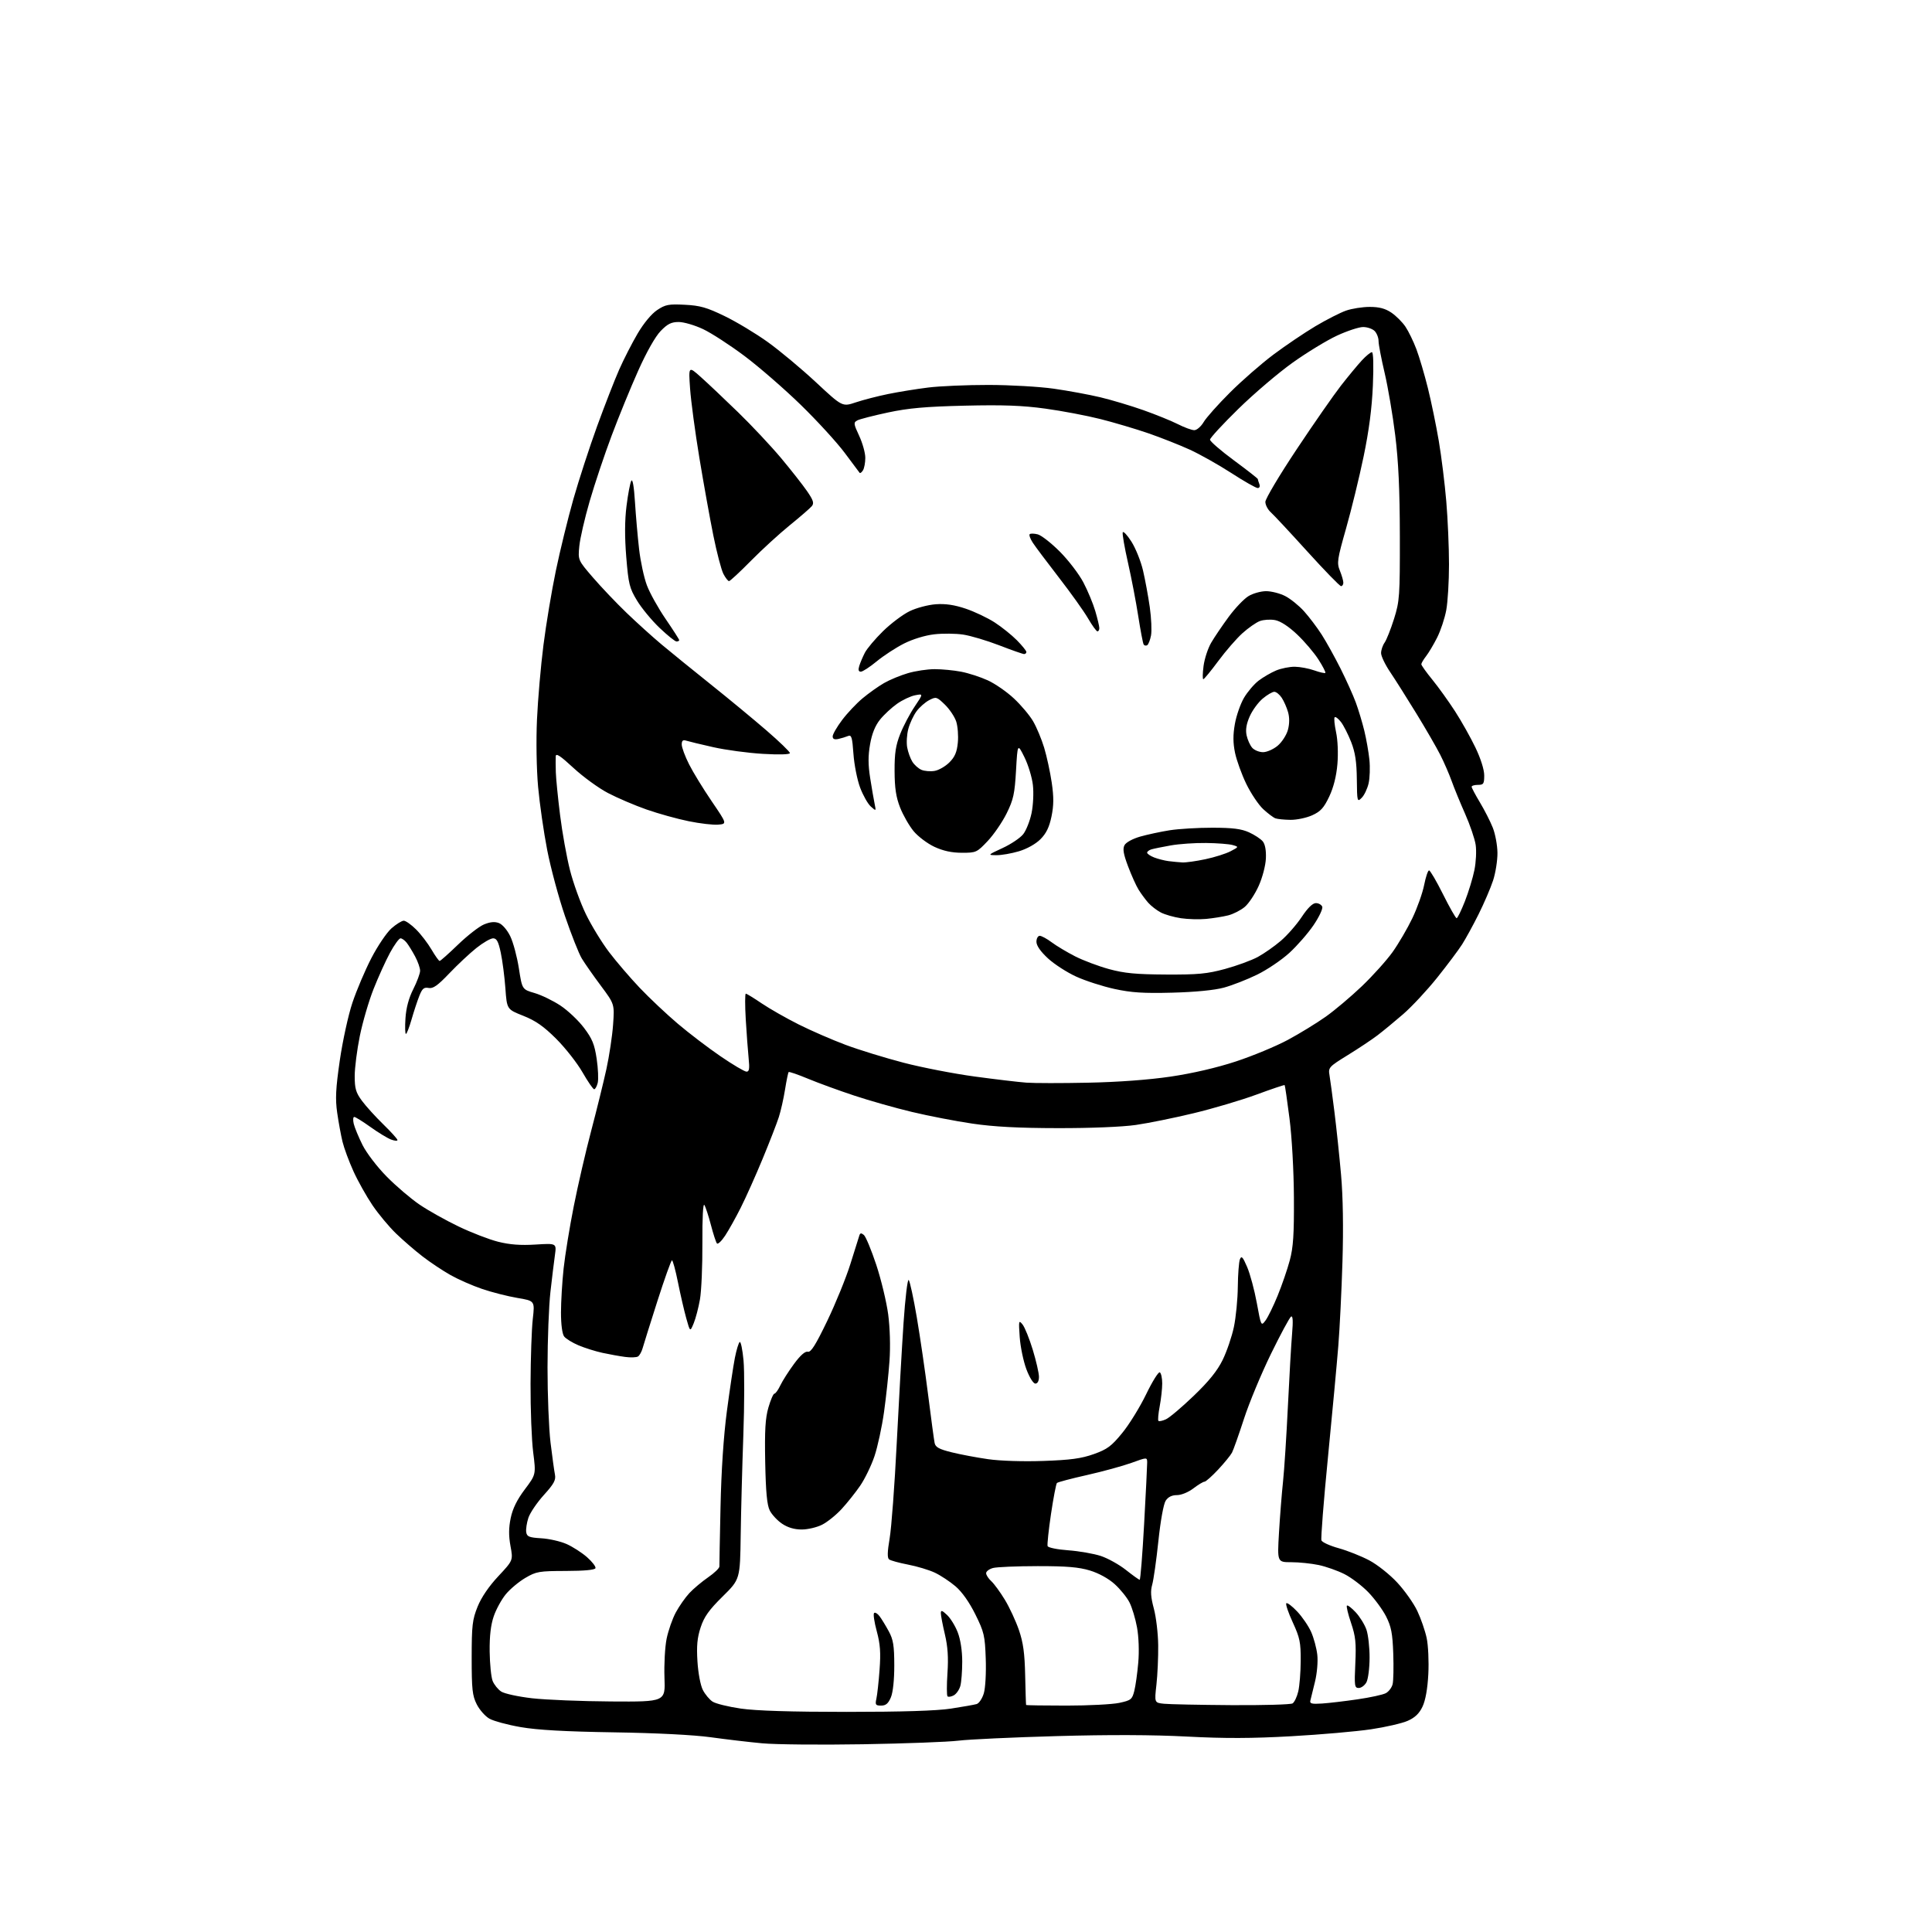 <?xml version="1.0" encoding="UTF-8" standalone="no"?>
<svg 
  version="1.1" 
  xmlns="http://www.w3.org/2000/svg" 
  xmlns:xlink="http://www.w3.org/1999/xlink" 
  xmlns:svg="http://www.w3.org/2000/svg"
  xmlns:rdf="http://www.w3.org/1999/02/22-rdf-syntax-ns#"
  xmlns:cc="http://creativecommons.org/ns#"
  xmlns:dc="http://purl.org/dc/elements/1.1/"
  viewBox="0 0 768 768"
  width="768"
  height="768"
>
<style>svg {background-color: white; }</style>"
<path stroke="none" fill="black" fill-rule="evenodd" d="M343.00,693.37C326.23,693.65 308.23,693.48 303.00,692.99C297.77,692.51 288.55,691.42 282.50,690.58C275.79,689.65 260.78,688.89 244.00,688.63C224.73,688.33 213.66,687.71 207.02,686.56C201.81,685.66 196.18,684.14 194.52,683.18C192.86,682.23 190.60,679.66 189.50,677.47C187.77,674.04 187.50,671.51 187.50,659.00C187.51,646.12 187.77,643.85 189.85,638.68C191.35,634.97 194.33,630.59 198.09,626.57C203.98,620.27 203.98,620.27 202.93,614.58C202.18,610.50 202.20,607.36 203.01,603.46C203.79,599.70 205.52,596.17 208.61,592.07C213.07,586.13 213.07,586.13 211.95,577.31C211.33,572.47 210.86,560.17 210.90,550.00C210.94,539.83 211.34,528.26 211.79,524.31C212.61,517.11 212.61,517.11 205.62,515.94C201.78,515.29 195.50,513.69 191.66,512.38C187.82,511.08 182.16,508.59 179.09,506.86C176.02,505.13 171.03,501.81 168.00,499.47C164.97,497.14 160.23,493.04 157.45,490.36C154.68,487.69 150.46,482.63 148.08,479.12C145.70,475.61 142.29,469.54 140.51,465.62C138.73,461.70 136.77,456.40 136.15,453.84C135.53,451.28 134.58,446.11 134.04,442.34C133.25,436.83 133.45,432.77 135.08,421.50C136.20,413.80 138.45,403.49 140.09,398.60C141.73,393.70 145.11,385.72 147.62,380.87C150.13,376.02 153.73,370.69 155.62,369.03C157.52,367.36 159.71,366.00 160.50,366.00C161.29,366.00 163.50,367.57 165.41,369.48C167.33,371.39 170.08,374.99 171.54,377.48C173.00,379.97 174.45,382.00 174.76,382.00C175.08,382.00 178.38,379.07 182.09,375.48C185.81,371.90 190.43,368.30 192.37,367.49C194.84,366.46 196.64,366.29 198.33,366.93C199.72,367.46 201.65,369.71 202.85,372.20C204.01,374.59 205.54,380.31 206.26,384.92C207.56,393.31 207.56,393.31 212.50,394.75C215.22,395.54 219.86,397.79 222.81,399.75C225.75,401.70 229.96,405.68 232.15,408.59C235.43,412.92 236.33,415.14 237.19,420.91C237.76,424.77 237.95,429.08 237.60,430.47C237.25,431.86 236.62,433.00 236.19,433.00C235.77,433.00 233.68,429.96 231.55,426.25C229.42,422.54 224.71,416.55 221.09,412.93C216.10,407.96 212.92,405.74 208.00,403.79C201.50,401.22 201.50,401.22 200.90,392.86C200.56,388.26 199.74,381.91 199.07,378.75C198.13,374.28 197.45,373.00 196.02,373.00C195.01,373.00 192.00,374.74 189.34,376.87C186.68,378.99 181.84,383.53 178.58,386.95C173.98,391.78 172.15,393.07 170.38,392.73C168.52,392.38 167.84,392.96 166.68,395.90C165.89,397.88 164.51,402.09 163.60,405.25C162.69,408.41 161.68,411.00 161.36,411.00C161.03,411.00 160.95,408.19 161.18,404.75C161.46,400.59 162.50,396.71 164.30,393.17C165.78,390.24 167.00,386.95 167.00,385.88C167.00,384.80 166.11,382.25 165.02,380.21C163.93,378.17 162.42,375.71 161.66,374.75C160.90,373.79 159.80,373.00 159.21,373.00C158.63,373.00 156.75,375.59 155.03,378.75C153.32,381.91 150.38,388.39 148.50,393.14C146.62,397.89 144.16,406.28 143.04,411.79C141.92,417.31 141.00,424.49 141.00,427.76C141.00,432.74 141.47,434.33 143.89,437.60C145.47,439.74 149.30,443.96 152.39,446.97C155.47,449.97 158.00,452.77 158.00,453.19C158.00,453.61 156.83,453.51 155.41,452.97C153.99,452.42 150.31,450.19 147.25,447.99C144.18,445.80 141.29,444.00 140.82,444.00C140.35,444.00 140.26,445.24 140.62,446.75C140.99,448.26 142.56,452.06 144.12,455.18C145.70,458.34 149.96,463.91 153.73,467.72C157.45,471.50 163.33,476.51 166.78,478.85C170.23,481.20 177.21,485.11 182.28,487.54C187.35,489.98 194.43,492.71 198.00,493.61C202.62,494.77 206.92,495.10 212.87,494.73C221.24,494.21 221.24,494.21 220.60,498.85C220.24,501.41 219.43,508.00 218.81,513.50C218.18,519.00 217.66,532.50 217.65,543.50C217.64,554.50 218.18,568.00 218.85,573.50C219.52,579.00 220.31,584.70 220.60,586.17C221.03,588.34 220.20,589.86 216.18,594.30C213.46,597.31 210.70,601.38 210.04,603.36C209.39,605.34 209.00,607.91 209.18,609.06C209.45,610.84 210.32,611.20 215.16,611.49C218.27,611.67 222.79,612.70 225.21,613.77C227.63,614.84 231.28,617.19 233.34,618.99C235.39,620.80 236.91,622.76 236.71,623.37C236.48,624.07 232.27,624.46 224.92,624.48C214.28,624.50 213.18,624.69 208.82,627.25C206.25,628.76 202.77,631.67 201.08,633.72C199.40,635.76 197.23,639.70 196.28,642.47C195.09,645.92 194.58,650.32 194.65,656.50C194.71,661.45 195.24,666.71 195.83,668.20C196.43,669.68 197.96,671.58 199.24,672.42C200.51,673.26 206.05,674.46 211.53,675.09C217.01,675.71 231.18,676.29 243.00,676.36C264.50,676.50 264.50,676.50 264.14,666.92C263.95,661.66 264.33,654.68 264.99,651.42C265.66,648.17 267.30,643.46 268.64,640.98C269.98,638.49 272.41,635.02 274.05,633.26C275.69,631.51 279.05,628.69 281.52,626.99C283.98,625.29 285.99,623.36 285.97,622.70C285.95,622.04 286.15,611.38 286.42,599.00C286.72,584.72 287.64,570.84 288.94,561.02C290.07,552.50 291.50,542.93 292.13,539.74C292.76,536.56 293.62,533.73 294.05,533.47C294.48,533.20 295.16,536.48 295.56,540.74C295.96,545.01 295.93,558.40 295.49,570.50C295.05,582.60 294.58,600.44 294.44,610.15C294.19,627.80 294.19,627.80 287.24,634.65C281.82,640.00 279.91,642.68 278.52,646.90C277.16,651.02 276.86,654.26 277.25,660.47C277.54,665.12 278.46,669.99 279.40,671.80C280.30,673.55 282.04,675.63 283.27,676.43C284.50,677.23 289.55,678.47 294.50,679.19C300.50,680.06 314.52,680.50 336.50,680.50C358.60,680.50 372.31,680.07 378.00,679.20C382.68,678.48 387.28,677.67 388.23,677.39C389.18,677.11 390.46,675.19 391.08,673.13C391.71,671.03 392.05,665.00 391.85,659.39C391.53,650.18 391.20,648.77 387.72,641.75C385.34,636.94 382.43,632.81 379.86,630.61C377.61,628.69 373.89,626.23 371.59,625.15C369.29,624.07 364.50,622.63 360.95,621.95C357.40,621.27 354.02,620.34 353.43,619.88C352.67,619.30 352.74,616.84 353.65,611.51C354.36,607.36 355.63,590.37 356.46,573.75C357.30,557.13 358.52,535.53 359.18,525.76C359.84,515.98 360.76,508.36 361.22,508.82C361.69,509.29 363.14,515.99 364.45,523.71C365.76,531.43 367.79,545.34 368.96,554.62C370.13,563.91 371.29,572.46 371.53,573.63C371.88,575.29 373.32,576.08 378.24,577.30C381.68,578.16 388.21,579.39 392.74,580.04C397.58,580.74 406.67,581.03 414.74,580.75C425.57,580.37 429.84,579.79 434.79,578.03C440.16,576.12 441.81,574.89 446.10,569.64C448.87,566.27 453.15,559.33 455.62,554.22C458.09,549.12 460.53,545.21 461.05,545.53C461.57,545.86 462.00,547.83 462.00,549.92C462.00,552.01 461.55,556.11 461.00,559.03C460.44,561.94 460.22,564.55 460.49,564.82C460.77,565.10 462.12,564.81 463.50,564.18C464.88,563.55 469.83,559.37 474.51,554.87C480.53,549.10 483.90,544.92 486.02,540.60C487.66,537.25 489.68,531.35 490.49,527.50C491.30,523.65 492.00,516.45 492.05,511.50C492.10,506.55 492.48,501.65 492.88,500.60C493.50,499.05 494.01,499.59 495.76,503.66C496.93,506.39 498.66,512.81 499.60,517.94C501.28,527.14 501.32,527.23 503.04,524.94C504.00,523.67 506.18,519.22 507.88,515.06C509.58,510.90 511.76,504.57 512.71,501.00C514.10,495.84 514.43,490.69 514.35,476.00C514.29,465.31 513.55,452.03 512.59,444.55C511.68,437.42 510.81,431.48 510.67,431.34C510.53,431.20 505.48,432.90 499.46,435.12C493.43,437.34 482.20,440.67 474.50,442.52C466.80,444.38 456.45,446.48 451.50,447.19C446.18,447.96 433.50,448.48 420.50,448.45C404.84,448.43 395.04,447.91 386.50,446.65C379.90,445.68 369.10,443.59 362.50,442.01C355.90,440.44 345.55,437.50 339.50,435.49C333.45,433.49 325.21,430.48 321.20,428.81C317.18,427.14 313.72,425.95 313.50,426.16C313.29,426.38 312.64,429.49 312.07,433.08C311.50,436.66 310.39,441.60 309.60,444.05C308.82,446.50 305.92,453.96 303.16,460.63C300.40,467.31 296.49,476.05 294.47,480.05C292.46,484.06 289.65,489.08 288.24,491.21C286.83,493.34 285.37,494.73 285.00,494.29C284.62,493.86 283.55,490.57 282.61,486.98C281.67,483.39 280.50,479.81 280.01,479.02C279.47,478.14 279.16,484.02 279.21,494.04C279.26,503.09 278.83,513.22 278.24,516.54C277.66,519.86 276.54,524.13 275.75,526.04C274.32,529.50 274.32,529.50 272.79,524.00C271.95,520.98 270.47,514.56 269.50,509.75C268.54,504.94 267.46,501.00 267.12,501.00C266.78,501.00 264.17,508.32 261.31,517.25C258.46,526.19 255.81,534.62 255.43,536.00C255.04,537.38 254.23,538.82 253.62,539.22C253.00,539.61 250.70,539.70 248.50,539.40C246.30,539.11 242.25,538.38 239.50,537.78C236.75,537.19 232.47,535.84 230.00,534.80C227.53,533.76 224.94,532.17 224.25,531.26C223.50,530.27 223.00,526.50 223.00,521.77C223.00,517.45 223.47,509.55 224.05,504.21C224.63,498.87 226.44,487.75 228.08,479.50C229.71,471.25 232.83,457.75 235.01,449.50C237.19,441.25 239.90,430.23 241.05,425.00C242.19,419.77 243.39,411.82 243.71,407.32C244.29,399.15 244.29,399.15 238.83,391.82C235.83,387.80 232.43,382.93 231.26,381.00C230.10,379.07 227.11,371.52 224.61,364.21C222.10,356.90 218.92,345.08 217.53,337.95C216.14,330.83 214.51,319.48 213.90,312.75C213.27,305.70 213.08,294.34 213.46,286.00C213.82,278.02 214.97,264.72 216.03,256.43C217.08,248.13 219.30,234.84 220.96,226.87C222.61,218.91 225.75,206.11 227.92,198.44C230.10,190.78 234.35,177.72 237.36,169.43C240.38,161.14 244.32,151.02 246.13,146.93C247.93,142.84 251.23,136.40 253.45,132.62C255.88,128.49 258.99,124.74 261.22,123.26C264.50,121.07 265.78,120.82 272.22,121.15C278.27,121.45 280.95,122.21 288.00,125.63C292.68,127.89 300.41,132.54 305.18,135.96C309.95,139.38 318.58,146.58 324.36,151.96C334.85,161.74 334.85,161.74 340.18,159.95C343.10,158.97 348.88,157.48 353.00,156.64C357.12,155.79 364.31,154.63 368.97,154.05C373.63,153.47 384.43,153.01 392.97,153.02C401.51,153.03 413.17,153.70 418.88,154.51C424.59,155.32 432.92,156.86 437.38,157.92C441.85,158.99 449.55,161.29 454.50,163.04C459.45,164.79 465.62,167.30 468.22,168.61C470.81,169.93 473.75,171.00 474.75,171.00C475.75,171.00 477.42,169.56 478.46,167.80C479.50,166.03 484.21,160.74 488.93,156.04C493.64,151.33 501.43,144.54 506.23,140.94C511.03,137.35 518.52,132.29 522.88,129.69C527.24,127.10 532.70,124.31 535.03,123.49C537.35,122.67 541.60,122.00 544.48,122.00C548.26,122.00 550.64,122.63 553.08,124.27C554.93,125.52 557.46,128.04 558.69,129.87C559.92,131.69 561.88,135.73 563.05,138.84C564.22,141.95 566.28,148.92 567.62,154.33C568.96,159.73 570.91,169.18 571.95,175.33C572.99,181.47 574.33,192.26 574.92,199.30C575.52,206.35 576.00,217.63 576.00,224.37C576.00,231.11 575.51,239.28 574.91,242.53C574.31,245.77 572.68,250.69 571.28,253.46C569.88,256.23 567.89,259.57 566.86,260.88C565.84,262.20 565.00,263.62 565.00,264.04C565.00,264.47 566.97,267.24 569.39,270.20C571.80,273.16 575.85,278.80 578.40,282.74C580.94,286.67 584.59,293.16 586.51,297.17C588.60,301.51 590.00,305.96 590.00,308.22C590.00,311.59 589.73,312.00 587.50,312.00C586.12,312.00 585.00,312.34 585.00,312.75C585.00,313.16 586.49,315.98 588.31,319.00C590.12,322.02 592.42,326.52 593.40,329.00C594.39,331.48 595.23,335.98 595.26,339.01C595.29,342.05 594.51,347.00 593.52,350.01C592.53,353.03 589.94,359.06 587.77,363.41C585.60,367.76 582.64,373.16 581.21,375.41C579.78,377.66 575.32,383.60 571.31,388.62C567.30,393.64 561.20,400.18 557.76,403.16C554.32,406.14 549.70,409.94 547.50,411.61C545.30,413.28 540.00,416.81 535.73,419.44C528.29,424.03 527.98,424.37 528.49,427.37C528.78,429.09 529.67,435.68 530.46,442.00C531.25,448.32 532.44,459.57 533.09,467.00C533.86,475.62 534.06,488.08 533.65,501.50C533.30,513.05 532.56,528.12 532.00,535.00C531.45,541.88 529.60,561.78 527.89,579.23C526.17,596.69 525.01,611.58 525.29,612.33C525.58,613.07 528.67,614.48 532.16,615.44C535.65,616.41 541.11,618.58 544.29,620.26C547.51,621.96 552.47,625.90 555.45,629.12C558.40,632.30 561.98,637.37 563.40,640.38C564.83,643.39 566.50,648.23 567.12,651.13C567.74,654.03 568.04,660.49 567.78,665.48C567.47,671.35 566.65,675.93 565.47,678.42C564.17,681.16 562.48,682.78 559.57,684.06C557.33,685.05 550.77,686.56 545.00,687.42C539.23,688.28 524.98,689.53 513.34,690.18C497.66,691.06 486.90,691.10 471.84,690.31C458.37,689.60 440.85,689.54 420.00,690.13C402.68,690.61 385.12,691.43 381.00,691.94C376.88,692.45 359.77,693.09 343.00,693.37zM350.26,678.00C348.06,678.00 347.84,677.68 348.38,675.25C348.72,673.74 349.29,668.56 349.64,663.75C350.15,656.93 349.91,653.56 348.53,648.46C347.55,644.86 347.07,641.60 347.46,641.21C347.85,640.82 348.84,641.40 349.66,642.50C350.48,643.60 352.13,646.30 353.32,648.50C355.09,651.79 355.48,654.18 355.49,662.00C355.50,667.83 354.97,672.76 354.13,674.75C353.10,677.18 352.13,678.00 350.26,678.00zM423.95,678.00C432.72,678.00 442.17,677.51 444.93,676.92C449.59,675.92 450.04,675.56 450.90,672.17C451.41,670.15 452.12,665.08 452.48,660.90C452.87,656.43 452.67,650.69 451.99,646.95C451.36,643.46 450.01,638.98 448.99,636.99C447.98,634.99 445.33,631.72 443.11,629.72C440.67,627.51 436.80,625.38 433.29,624.31C428.85,622.96 424.01,622.55 412.50,622.56C404.25,622.57 396.26,622.90 394.75,623.30C393.24,623.71 392.00,624.63 392.00,625.36C392.00,626.09 392.92,627.52 394.05,628.54C395.17,629.56 397.61,632.90 399.46,635.95C401.31,639.00 403.82,644.42 405.05,648.00C406.75,652.96 407.33,657.22 407.52,666.00C407.66,672.33 407.82,677.61 407.89,677.75C407.95,677.89 415.18,678.00 423.95,678.00zM489.50,677.82C502.15,677.90 513.10,677.59 513.82,677.13C514.55,676.67 515.56,674.54 516.07,672.40C516.59,670.25 517.03,664.76 517.05,660.19C517.09,652.89 516.71,651.03 513.90,644.93C512.13,641.10 510.98,637.69 511.33,637.33C511.69,636.98 513.63,638.45 515.65,640.59C517.68,642.74 520.18,646.41 521.21,648.75C522.25,651.09 523.34,655.14 523.64,657.75C523.95,660.46 523.56,665.08 522.73,668.50C521.93,671.80 521.10,675.17 520.89,676.00C520.57,677.22 521.45,677.44 525.50,677.18C528.25,677.00 534.62,676.25 539.65,675.51C544.68,674.78 549.74,673.68 550.89,673.06C552.04,672.45 553.25,670.85 553.58,669.52C553.92,668.19 554.03,662.69 553.84,657.30C553.56,649.28 553.04,646.61 551.00,642.57C549.62,639.86 546.43,635.52 543.91,632.92C541.39,630.32 537.11,627.08 534.41,625.72C531.71,624.36 527.12,622.74 524.20,622.12C521.29,621.51 516.39,621.00 513.31,621.00C507.73,621.00 507.73,621.00 508.42,609.25C508.80,602.79 509.52,593.67 510.02,589.00C510.52,584.33 511.39,570.83 511.96,559.00C512.53,547.17 513.28,534.17 513.63,530.11C514.06,525.04 513.93,522.92 513.21,523.37C512.63,523.73 509.02,530.43 505.19,538.26C501.37,546.09 496.55,557.67 494.50,564.00C492.44,570.33 490.30,576.37 489.74,577.44C489.18,578.50 486.70,581.54 484.23,584.19C481.75,586.83 479.31,589.00 478.80,589.00C478.29,589.00 476.29,590.20 474.37,591.67C472.36,593.20 469.59,594.33 467.85,594.33C465.83,594.33 464.34,595.07 463.38,596.55C462.53,597.84 461.32,604.54 460.47,612.63C459.67,620.26 458.56,628.04 458.02,629.93C457.28,632.50 457.45,634.88 458.67,639.43C459.57,642.77 460.35,649.33 460.40,654.00C460.46,658.67 460.14,665.73 459.70,669.69C458.89,676.87 458.89,676.87 462.70,677.27C464.79,677.49 476.85,677.73 489.50,677.82zM379.12,673.94C378.10,674.48 376.99,674.66 376.65,674.32C376.32,673.98 376.31,669.84 376.63,665.10C377.05,658.93 376.76,654.58 375.61,649.69C374.72,645.94 374.00,642.15 374.00,641.26C374.00,639.97 374.49,640.11 376.47,641.98C377.84,643.26 379.75,646.37 380.72,648.90C381.81,651.72 382.50,656.20 382.50,660.50C382.50,664.35 382.16,668.72 381.74,670.22C381.32,671.72 380.14,673.39 379.12,673.94zM540.12,671.00C538.46,671.00 538.34,670.17 538.76,661.25C539.14,653.08 538.87,650.47 537.06,645.13C535.87,641.63 535.13,638.53 535.42,638.25C535.71,637.96 537.27,639.15 538.90,640.90C540.53,642.64 542.45,645.74 543.17,647.79C543.88,649.83 544.45,654.88 544.43,659.00C544.42,663.12 543.85,667.51 543.17,668.75C542.49,669.99 541.11,671.00 540.12,671.00zM453.04,627.99C453.34,628.00 454.14,617.99 454.81,605.75C455.49,593.51 456.03,582.54 456.02,581.37C456.00,579.25 456.00,579.25 449.75,581.52C446.31,582.76 438.39,584.93 432.14,586.34C425.89,587.74 420.49,589.17 420.15,589.51C419.81,589.86 418.75,595.39 417.79,601.82C416.84,608.24 416.23,614.00 416.44,614.60C416.65,615.21 420.35,615.96 424.66,616.27C428.97,616.59 434.79,617.60 437.59,618.52C440.39,619.45 444.89,621.95 447.59,624.09C450.29,626.23 452.74,627.98 453.04,627.99zM318.69,608.00C315.77,608.00 313.16,607.23 310.90,605.71C309.03,604.45 306.82,602.09 306.00,600.46C304.90,598.28 304.42,593.19 304.18,581.24C303.94,568.57 304.22,563.76 305.46,559.49C306.34,556.47 307.41,554.00 307.84,554.00C308.28,554.00 309.34,552.52 310.20,550.70C311.07,548.89 313.51,545.05 315.64,542.17C318.15,538.75 320.07,537.07 321.12,537.34C322.35,537.65 324.23,534.66 328.82,525.12C332.16,518.18 336.31,508.00 338.03,502.50C339.76,497.00 341.36,491.89 341.60,491.14C341.92,490.10 342.35,490.05 343.40,490.92C344.16,491.55 346.37,496.88 348.33,502.78C350.28,508.68 352.41,517.55 353.07,522.50C353.78,527.89 353.99,535.30 353.59,540.97C353.23,546.18 352.25,555.31 351.42,561.26C350.59,567.20 348.87,575.14 347.61,578.89C346.34,582.64 343.78,587.91 341.93,590.60C340.08,593.30 336.77,597.45 334.58,599.83C332.39,602.22 328.90,605.03 326.83,606.08C324.77,607.14 321.10,608.00 318.69,608.00zM411.57,550.00C410.75,550.00 409.23,547.56 407.99,544.25C406.81,541.09 405.62,535.35 405.35,531.50C404.89,524.94 404.96,524.63 406.48,526.50C407.36,527.60 409.19,532.12 410.54,536.55C411.89,540.98 413.00,545.82 413.00,547.30C413.00,548.97 412.46,550.00 411.57,550.00zM432.50,430.39C444.44,430.15 456.64,429.25 465.33,427.97C474.05,426.68 483.63,424.46 491.27,421.95C497.93,419.76 507.24,415.90 511.94,413.37C516.65,410.84 523.42,406.69 527.00,404.15C530.58,401.62 537.04,396.16 541.38,392.02C545.71,387.88 551.19,381.78 553.57,378.46C555.94,375.13 559.48,369.08 561.43,365.01C563.38,360.94 565.49,354.99 566.12,351.80C566.75,348.61 567.63,346.00 568.07,346.00C568.52,346.00 571.02,350.27 573.63,355.50C576.24,360.73 578.67,365.00 579.03,365.00C579.39,365.00 580.87,361.96 582.33,358.25C583.78,354.54 585.49,348.94 586.11,345.82C586.74,342.70 586.96,338.20 586.60,335.82C586.24,333.44 584.35,327.90 582.40,323.50C580.45,319.10 578.04,313.24 577.06,310.48C576.07,307.72 574.04,303.04 572.54,300.08C571.04,297.12 566.76,289.71 563.01,283.60C559.27,277.50 554.59,270.09 552.61,267.15C550.62,264.21 549.00,260.82 549.00,259.62C549.00,258.42 549.63,256.54 550.41,255.44C551.18,254.33 552.87,250.07 554.16,245.97C556.36,238.93 556.50,237.02 556.46,213.00C556.43,194.75 555.91,183.38 554.62,173.00C553.64,165.03 551.74,153.89 550.42,148.26C549.09,142.63 548.00,136.93 548.00,135.59C548.00,134.24 547.29,132.44 546.43,131.57C545.56,130.71 543.51,130.00 541.86,130.00C540.22,130.00 535.56,131.53 531.51,133.40C527.47,135.27 519.52,140.11 513.86,144.15C508.19,148.19 498.48,156.46 492.28,162.53C486.08,168.59 481.00,174.10 481.00,174.77C481.00,175.44 485.27,179.14 490.50,183.00C495.73,186.86 500.00,190.20 500.00,190.43C500.00,190.65 500.27,191.55 500.61,192.42C500.96,193.35 500.69,194.00 499.95,194.00C499.25,194.00 494.54,191.32 489.48,188.04C484.41,184.76 476.95,180.56 472.89,178.71C468.82,176.86 461.45,173.95 456.50,172.24C451.55,170.53 443.00,168.00 437.50,166.60C432.00,165.21 422.10,163.33 415.50,162.43C406.40,161.18 398.67,160.90 383.50,161.26C367.95,161.63 361.16,162.23 353.00,163.97C347.23,165.20 341.73,166.62 340.80,167.11C339.24,167.95 339.29,168.43 341.54,173.26C342.88,176.14 343.98,180.07 343.97,182.00C343.97,183.93 343.55,186.16 343.04,186.97C342.53,187.78 341.94,188.23 341.73,187.97C341.52,187.71 338.84,184.12 335.77,180.00C332.70,175.88 324.86,167.31 318.34,160.96C311.83,154.62 301.77,145.88 296.00,141.55C290.23,137.22 282.80,132.40 279.50,130.84C276.20,129.28 271.83,128.00 269.80,128.00C266.87,128.00 265.37,128.74 262.63,131.57C260.52,133.74 257.04,139.88 253.71,147.32C250.71,154.02 245.94,165.67 243.12,173.21C240.29,180.74 236.37,192.44 234.41,199.21C232.44,205.97 230.59,214.01 230.29,217.08C229.75,222.66 229.75,222.66 235.72,229.58C239.00,233.39 245.01,239.71 249.09,243.63C253.17,247.55 259.43,253.21 263.00,256.20C266.57,259.19 275.35,266.31 282.50,272.03C289.65,277.74 299.66,286.02 304.75,290.42C309.84,294.82 314.00,298.85 314.00,299.36C314.00,299.93 309.71,300.05 303.25,299.67C297.34,299.32 288.45,298.13 283.51,297.01C278.56,295.90 273.73,294.73 272.76,294.42C271.46,294.01 271.00,294.42 271.00,295.96C271.00,297.11 272.31,300.65 273.91,303.81C275.50,306.98 279.56,313.60 282.92,318.53C289.03,327.50 289.03,327.50 285.49,327.81C283.55,327.98 278.26,327.37 273.73,326.44C269.20,325.52 261.68,323.43 257.00,321.79C252.32,320.15 245.45,317.21 241.72,315.26C237.99,313.32 231.81,308.82 227.97,305.27C222.71,300.40 220.98,299.26 220.91,300.66C220.86,301.67 220.87,304.52 220.95,307.00C221.02,309.48 221.78,317.12 222.64,324.00C223.49,330.88 225.26,340.72 226.57,345.87C227.88,351.03 230.72,358.90 232.89,363.37C235.06,367.84 239.19,374.61 242.07,378.41C244.95,382.21 250.45,388.62 254.28,392.66C258.11,396.69 264.92,403.11 269.41,406.92C273.89,410.73 281.57,416.58 286.47,419.92C291.37,423.27 296.00,426.00 296.76,426.00C297.83,426.00 298.02,424.82 297.60,420.75C297.31,417.86 296.79,410.89 296.45,405.25C296.12,399.61 296.13,395.00 296.47,395.00C296.82,395.00 299.67,396.74 302.80,398.87C305.94,400.99 312.55,404.76 317.50,407.24C322.45,409.72 330.83,413.36 336.12,415.34C341.40,417.32 351.75,420.50 359.12,422.43C366.48,424.35 379.25,426.83 387.50,427.94C395.75,429.06 404.98,430.15 408.00,430.37C411.02,430.60 422.05,430.61 432.50,430.39zM466.00,394.60C454.51,394.90 449.74,394.59 443.00,393.12C438.32,392.10 431.50,389.90 427.84,388.23C424.18,386.57 419.11,383.30 416.59,380.98C413.62,378.23 412.00,375.91 412.00,374.37C412.00,373.07 412.59,372.00 413.31,372.00C414.02,372.00 416.16,373.16 418.06,374.58C419.95,376.00 424.14,378.50 427.36,380.15C430.58,381.79 436.65,384.08 440.86,385.23C446.93,386.89 451.57,387.33 463.50,387.39C476.21,387.46 479.80,387.12 486.99,385.17C491.66,383.90 497.52,381.75 500.01,380.40C502.50,379.04 506.62,376.16 509.16,373.98C511.71,371.80 515.44,367.54 517.45,364.51C519.83,360.92 521.80,359.00 523.08,359.00C524.17,359.00 525.31,359.65 525.61,360.43C525.92,361.22 524.36,364.52 522.16,367.76C519.96,371.00 515.63,375.96 512.54,378.79C509.44,381.62 503.67,385.52 499.70,387.45C495.74,389.39 489.80,391.70 486.50,392.60C482.73,393.62 475.12,394.36 466.00,394.60zM479.50,365.28C476.75,365.54 472.23,365.42 469.46,365.01C466.69,364.60 463.09,363.58 461.46,362.73C459.83,361.88 457.57,360.13 456.43,358.85C455.30,357.56 453.58,355.23 452.61,353.67C451.64,352.12 449.76,347.93 448.42,344.37C446.57,339.46 446.23,337.44 447.01,335.97C447.61,334.85 450.25,333.42 453.27,332.55C456.15,331.74 461.43,330.60 465.00,330.04C468.57,329.48 476.23,329.02 482.00,329.03C490.00,329.04 493.45,329.48 496.50,330.86C498.70,331.86 501.16,333.48 501.96,334.45C502.90,335.58 503.35,338.02 503.21,341.25C503.08,344.11 501.85,348.82 500.34,352.18C498.88,355.43 496.39,359.18 494.80,360.52C493.21,361.85 490.24,363.37 488.20,363.88C486.17,364.39 482.25,365.02 479.50,365.28zM470.00,342.83C471.38,342.91 475.50,342.33 479.16,341.55C482.83,340.78 487.33,339.35 489.16,338.39C492.50,336.64 492.50,336.64 490.00,335.92C488.62,335.52 483.87,335.15 479.43,335.10C475.00,335.04 468.70,335.48 465.43,336.06C462.17,336.64 458.71,337.34 457.75,337.62C456.79,337.90 456.00,338.50 456.00,338.95C456.00,339.39 457.24,340.24 458.75,340.84C460.26,341.43 462.85,342.09 464.50,342.31C466.15,342.52 468.62,342.76 470.00,342.83zM396.07,339.95C392.55,339.91 392.58,339.87 398.56,337.10C401.90,335.56 405.58,333.08 406.75,331.59C407.92,330.10 409.41,326.34 410.06,323.23C410.71,320.08 410.95,315.14 410.59,312.04C410.24,309.00 408.73,304.02 407.23,301.00C404.50,295.50 404.50,295.50 403.89,306.24C403.36,315.53 402.86,317.84 400.17,323.30C398.46,326.77 395.07,331.72 392.63,334.31C388.33,338.86 388.03,339.00 382.35,338.99C378.32,338.98 374.93,338.25 371.43,336.62C368.64,335.32 364.92,332.51 363.16,330.38C361.40,328.25 358.99,324.02 357.80,321.00C356.18,316.86 355.64,313.28 355.61,306.50C355.58,299.40 356.06,296.28 357.86,291.74C359.12,288.57 361.70,283.67 363.60,280.86C367.04,275.74 367.04,275.74 363.77,276.38C361.97,276.73 358.74,278.25 356.60,279.76C354.45,281.27 351.40,284.10 349.83,286.05C347.90,288.45 346.61,291.63 345.87,295.85C345.06,300.44 345.07,304.00 345.91,309.30C346.53,313.26 347.33,317.85 347.67,319.50C348.29,322.49 348.29,322.50 346.17,320.61C345.00,319.58 343.09,316.20 341.92,313.11C340.76,310.03 339.56,303.99 339.26,299.70C338.79,293.04 338.47,292.00 337.10,292.58C336.22,292.95 334.49,293.48 333.25,293.75C331.69,294.08 331.00,293.77 331.00,292.72C331.00,291.88 332.69,288.96 334.75,286.22C336.81,283.48 340.48,279.59 342.90,277.58C345.32,275.56 349.14,272.84 351.40,271.54C353.65,270.24 357.94,268.46 360.93,267.59C363.92,266.71 368.69,266.00 371.55,266.00C374.40,266.00 379.12,266.45 382.04,267.01C384.96,267.56 389.73,269.11 392.64,270.44C395.56,271.77 400.24,275.01 403.05,277.65C405.87,280.28 409.30,284.35 410.67,286.70C412.05,289.05 414.03,293.79 415.07,297.22C416.11,300.66 417.46,306.91 418.08,311.11C418.93,316.92 418.90,320.15 417.98,324.59C417.10,328.83 415.90,331.30 413.58,333.62C411.69,335.51 408.22,337.45 405.02,338.40C402.06,339.28 398.03,339.98 396.07,339.95zM513.00,325.90C510.52,325.87 507.82,325.60 507.00,325.30C506.18,325.00 503.98,323.35 502.13,321.63C500.28,319.91 497.26,315.40 495.42,311.62C493.59,307.84 491.58,302.28 490.95,299.28C490.13,295.33 490.11,292.14 490.88,287.80C491.46,284.49 493.09,279.82 494.49,277.42C495.90,275.03 498.52,271.94 500.33,270.56C502.13,269.19 505.26,267.37 507.27,266.53C509.29,265.69 512.64,265.02 514.72,265.04C516.80,265.07 520.28,265.72 522.46,266.50C524.64,267.27 526.61,267.72 526.84,267.49C527.07,267.26 525.84,264.86 524.10,262.16C522.36,259.45 518.54,254.96 515.61,252.19C512.22,248.99 509.03,246.91 506.87,246.50C505.01,246.15 502.27,246.33 500.79,246.89C499.31,247.45 496.21,249.62 493.89,251.71C491.57,253.79 487.25,258.76 484.30,262.75C481.34,266.74 478.66,270.00 478.33,270.00C478.01,270.00 478.05,267.64 478.43,264.75C478.81,261.86 480.17,257.70 481.46,255.50C482.74,253.30 485.87,248.68 488.41,245.23C490.95,241.77 494.49,238.06 496.27,236.98C498.04,235.89 501.21,235.01 503.29,235.00C505.37,235.00 508.78,235.87 510.86,236.93C512.94,237.99 516.32,240.71 518.37,242.98C520.42,245.26 523.59,249.45 525.42,252.31C527.24,255.16 530.60,261.22 532.89,265.77C535.17,270.32 537.91,276.40 538.96,279.27C540.02,282.15 541.54,287.20 542.34,290.50C543.14,293.80 544.05,298.98 544.36,302.00C544.67,305.02 544.53,309.26 544.04,311.40C543.54,313.55 542.32,316.13 541.30,317.14C539.52,318.93 539.46,318.71 539.36,309.74C539.29,302.85 538.72,299.10 537.12,295.00C535.94,291.98 534.11,288.38 533.06,287.01C532.00,285.65 530.87,284.79 530.55,285.12C530.22,285.44 530.48,288.12 531.11,291.07C531.78,294.19 532.00,299.48 531.64,303.76C531.23,308.55 530.11,313.01 528.39,316.65C526.26,321.14 524.97,322.57 521.63,324.08C519.36,325.11 515.48,325.93 513.00,325.90zM371.50,306.45C373.15,306.18 375.80,304.66 377.39,303.07C379.57,300.89 380.39,298.98 380.75,295.21C381.02,292.47 380.72,288.69 380.10,286.79C379.47,284.90 377.45,281.89 375.60,280.09C372.36,276.96 372.12,276.89 369.36,278.32C367.79,279.14 365.52,281.13 364.33,282.76C363.13,284.38 361.67,287.51 361.08,289.72C360.48,291.92 360.28,295.25 360.62,297.11C360.96,298.98 361.89,301.54 362.68,302.80C363.47,304.07 365.10,305.52 366.31,306.03C367.51,306.53 369.85,306.73 371.50,306.45zM502.08,299.00C503.60,299.00 506.22,297.84 507.90,296.43C509.59,295.01 511.41,292.18 511.97,290.12C512.62,287.71 512.63,285.21 512.02,283.07C511.50,281.25 510.37,278.68 509.51,277.38C508.65,276.07 507.32,275.00 506.55,275.00C505.78,275.00 503.70,276.22 501.92,277.72C500.15,279.21 497.83,282.38 496.78,284.77C495.46,287.75 495.07,290.09 495.54,292.30C495.92,294.06 496.92,296.29 497.77,297.25C498.62,298.21 500.56,299.00 502.08,299.00zM342.20,267.00C341.28,267.00 341.08,266.31 341.56,264.75C341.94,263.51 342.94,261.15 343.78,259.50C344.62,257.85 347.88,253.98 351.02,250.90C354.17,247.82 358.93,244.24 361.61,242.95C364.28,241.65 368.95,240.42 371.99,240.20C375.85,239.92 379.41,240.45 383.89,241.96C387.40,243.14 392.57,245.60 395.39,247.42C398.20,249.24 402.19,252.44 404.25,254.53C406.31,256.62 408.00,258.71 408.00,259.17C408.00,259.62 407.60,260.00 407.10,260.00C406.61,260.00 402.16,258.44 397.22,256.53C392.29,254.63 385.83,252.70 382.87,252.26C379.92,251.81 374.74,251.76 371.37,252.15C367.75,252.56 362.82,254.07 359.35,255.82C356.12,257.46 351.24,260.64 348.50,262.90C345.77,265.15 342.94,267.00 342.20,267.00zM456.03,256.48C455.54,256.78 454.90,256.65 454.62,256.19C454.33,255.73 453.37,250.66 452.47,244.92C451.58,239.19 449.74,229.61 448.38,223.63C447.02,217.65 446.09,212.25 446.30,211.63C446.52,211.01 448.07,212.66 449.75,215.29C451.43,217.93 453.51,223.10 454.37,226.79C455.23,230.48 456.44,237.04 457.06,241.38C457.67,245.71 457.89,250.76 457.55,252.59C457.20,254.43 456.52,256.18 456.03,256.48zM268.93,255.00C268.33,255.00 265.30,252.56 262.18,249.58C259.05,246.60 255.02,241.71 253.21,238.71C250.22,233.77 249.83,232.17 248.95,221.45C248.30,213.47 248.33,206.86 249.05,201.13C249.63,196.46 250.48,191.97 250.94,191.14C251.47,190.20 252.02,193.36 252.41,199.57C252.76,205.03 253.49,213.45 254.05,218.29C254.60,223.12 255.99,229.58 257.14,232.64C258.28,235.70 261.64,241.74 264.61,246.07C267.57,250.40 270.00,254.18 270.00,254.47C270.00,254.76 269.52,255.00 268.93,255.00zM436.25,250.98C435.84,250.97 434.15,248.64 432.50,245.80C430.85,242.96 425.64,235.66 420.92,229.57C416.21,223.48 411.53,217.25 410.54,215.72C409.54,214.19 408.99,212.67 409.32,212.35C409.64,212.02 411.08,212.05 412.50,212.41C413.93,212.77 417.89,215.86 421.30,219.28C424.71,222.70 428.92,228.20 430.65,231.50C432.39,234.80 434.53,239.94 435.40,242.93C436.28,245.92 437.00,248.96 437.00,249.68C437.00,250.41 436.66,250.99 436.25,250.98zM533.09,233.00C532.58,233.00 526.56,226.81 519.71,219.25C512.86,211.69 506.29,204.64 505.12,203.60C503.96,202.55 503.00,200.70 503.00,199.50C503.00,198.30 508.57,188.93 515.39,178.69C522.20,168.44 530.16,157.01 533.06,153.28C535.97,149.55 539.71,145.04 541.37,143.25C543.03,141.46 544.82,140.00 545.35,140.00C545.93,140.00 546.08,145.12 545.74,153.25C545.35,162.34 544.19,171.21 542.05,181.50C540.34,189.75 537.21,202.57 535.10,210.00C531.56,222.46 531.37,223.76 532.63,226.87C533.38,228.73 534.00,230.86 534.00,231.62C534.00,232.38 533.59,233.00 533.09,233.00zM289.80,231.00C289.39,231.00 288.38,229.70 287.55,228.10C286.73,226.51 284.93,219.64 283.56,212.85C282.19,206.06 279.69,192.18 278.01,182.00C276.33,171.82 274.67,159.45 274.32,154.50C273.69,145.50 273.69,145.50 278.59,149.88C281.29,152.29 287.96,158.59 293.40,163.88C298.85,169.17 306.55,177.39 310.53,182.14C314.50,186.89 319.13,192.79 320.83,195.25C323.32,198.88 323.68,200.02 322.71,201.20C322.04,202.01 318.12,205.41 314.00,208.75C309.88,212.09 302.91,218.46 298.52,222.91C294.14,227.36 290.21,231.00 289.80,231.00z" />

</svg>